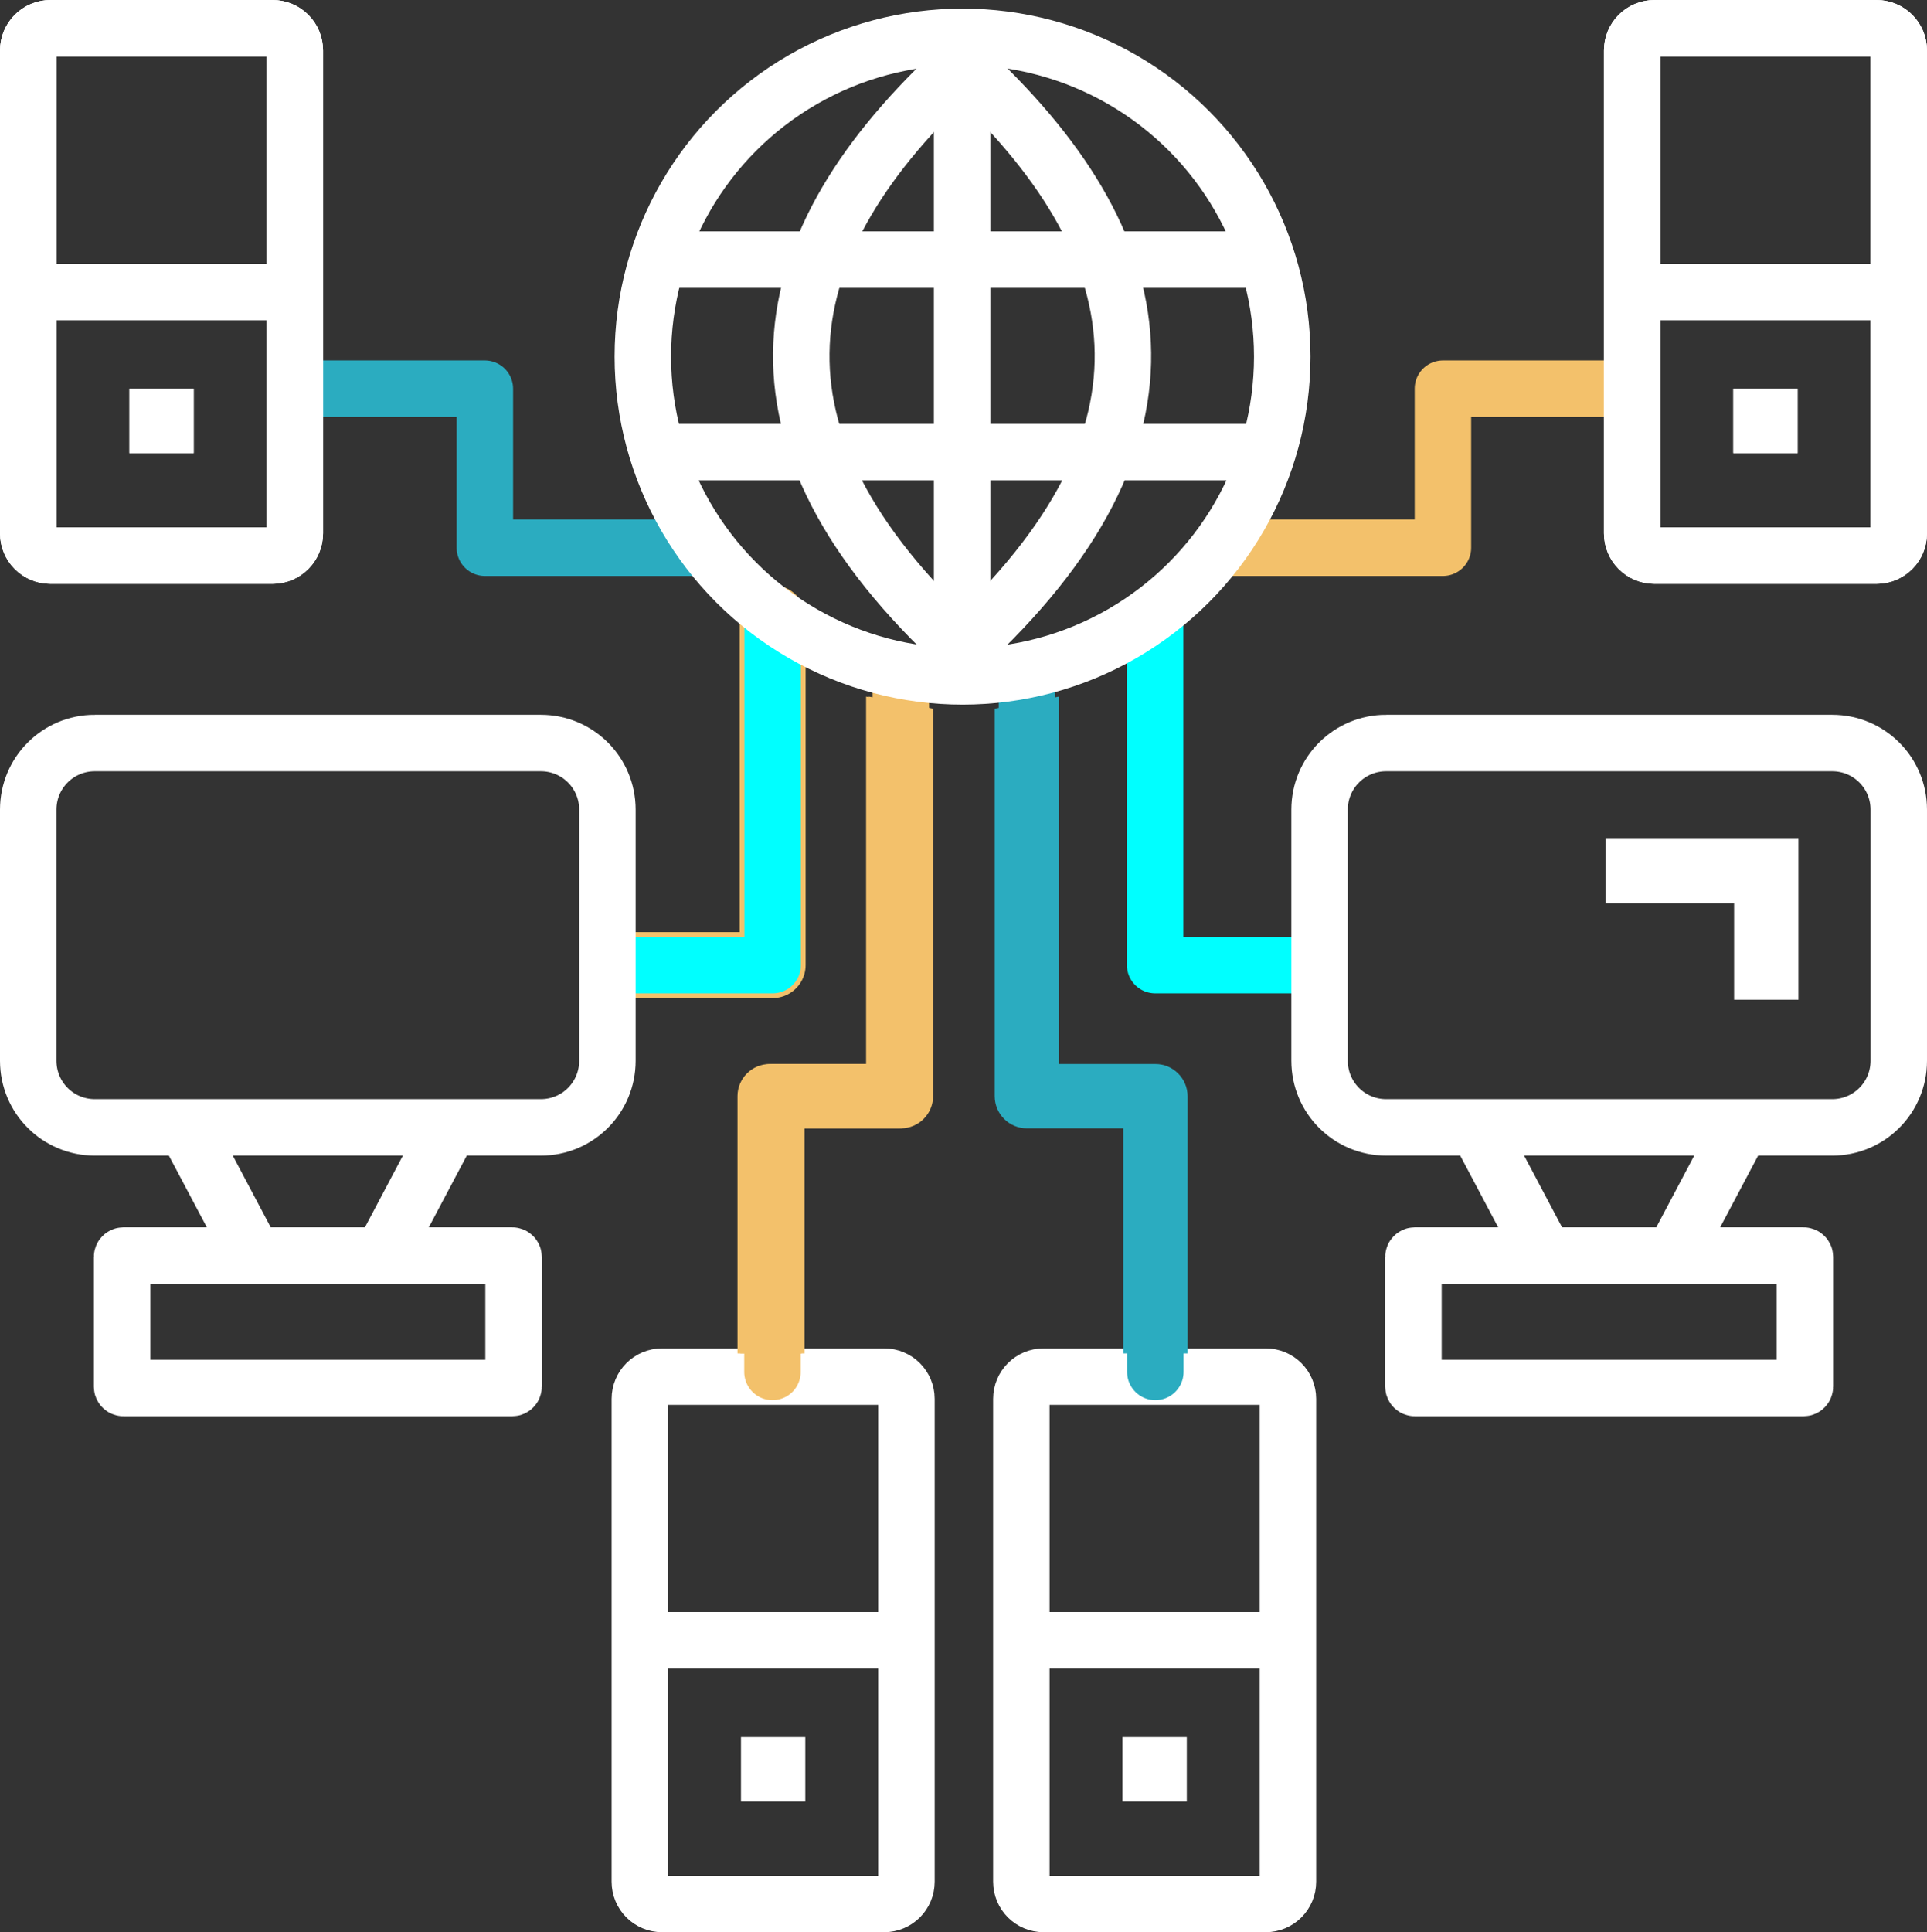 <?xml version="1.0" encoding="UTF-8" standalone="no"?>
<svg
   xmlns:dc="http://purl.org/dc/elements/1.1/"
   xmlns:cc="http://creativecommons.org/ns#"
   xmlns:rdf="http://www.w3.org/1999/02/22-rdf-syntax-ns#"
   xmlns:svg="http://www.w3.org/2000/svg"
   xmlns="http://www.w3.org/2000/svg"
   xmlns:sodipodi="http://sodipodi.sourceforge.net/DTD/sodipodi-0.dtd"
   xmlns:inkscape="http://www.inkscape.org/namespaces/inkscape"
   width="1228.502"
   zoomAndPan="magnify"
   viewBox="0 0 921.376 923.685"
   height="1231.58"
   preserveAspectRatio="xMidYMid meet"
   version="1.0"
   id="svg29"
   sodipodi:docname="iemi2022-icon-traffic-lines.svg"
   inkscape:version="0.92.4 (5da689c313, 2019-01-14)">
  <rect x="0" y="0" width="921.376" height="923.685" fill="#333333" stroke="none"/>
  <sodipodi:namedview
     pagecolor="#ffffff"
     bordercolor="#666666"
     borderopacity="1"
     objecttolerance="10"
     gridtolerance="10"
     guidetolerance="10"
     inkscape:pageopacity="0"
     inkscape:pageshadow="2"
     inkscape:window-width="1920"
     inkscape:window-height="1009"
     id="namedview31"
     showgrid="false"
     fit-margin-top="0"
     fit-margin-left="0"
     fit-margin-right="0"
     fit-margin-bottom="0"
     inkscape:zoom="0.32593203"
     inkscape:cx="1281.2709"
     inkscape:cy="890.35939"
     inkscape:window-x="1358"
     inkscape:window-y="-8"
     inkscape:window-maximized="1"
     inkscape:current-layer="svg29"
     inkscape:snap-global="true"
     inkscape:snap-bbox="true"
     inkscape:snap-midpoints="true" />
  <defs
     id="defs5">
    <clipPath
       id="id1">
      <path
         d="M 76.801,76.801 H 691.051 V 691.051 H 76.801 Z m 0,0"
         id="path2"
         inkscape:connector-curvature="0"
         style="clip-rule:nonzero" />
    </clipPath>
  </defs>
  <g
     id="g1505"
     transform="translate(-291.683,645.981)">
    <path
       inkscape:connector-curvature="0"
       style="fill:#ffffff;fill-opacity:1;fill-rule:nonzero;stroke-width:1.501"
       d="m 828.393,184.458 h 30.745 v 30.745 h -30.745 v -30.745"
       id="path1501" />
    <path
       inkscape:connector-curvature="0"
       id="path1503"
       style="fill:none;stroke:#ffffff;stroke-width:27;stroke-linecap:butt;stroke-linejoin:miter;stroke-miterlimit:4;stroke-dasharray:none;stroke-opacity:1"
       d="M 780.032,138.158 H 907.5 M 790.672,12.112 h 106.189 c 5.894,0 10.64,4.745 10.64,10.64 V 253.564 c 0,5.894 -4.745,10.64 -10.64,10.64 h -106.189 c -5.894,0 -10.64,-4.745 -10.64,-10.64 V 22.752 c 0,-5.894 4.745,-10.64 10.64,-10.64 z" />
  </g>
  <g
     transform="translate(-474.097,645.981)"
     id="g1511">
    <path
       id="path1507"
       d="m 828.393,184.458 h 30.745 v 30.745 h -30.745 v -30.745"
       style="fill:#ffffff;fill-opacity:1;fill-rule:nonzero;stroke-width:1.501"
       inkscape:connector-curvature="0" />
    <path
       d="M 780.032,138.158 H 907.5 M 790.672,12.112 h 106.189 c 5.894,0 10.64,4.745 10.64,10.64 V 253.564 c 0,5.894 -4.745,10.64 -10.64,10.64 h -106.189 c -5.894,0 -10.64,-4.745 -10.64,-10.64 V 22.752 c 0,-5.894 4.745,-10.64 10.64,-10.64 z"
       style="fill:none;stroke:#ffffff;stroke-width:27;stroke-linecap:butt;stroke-linejoin:miter;stroke-miterlimit:4;stroke-dasharray:none;stroke-opacity:1"
       id="path1509"
       inkscape:connector-curvature="0" />
  </g>
  <path
     id="path5281"
     style="fill:#2bacc0;fill-opacity:1;fill-rule:nonzero;stroke-width:1.501"
     d="M 567.826,646.993 V 524.023 c 0,-8.464 -6.903,-15.373 -15.367,-15.373 h -46.118 v -175.628 l -30.74,5.76 v 185.241 c 0,8.464 6.903,15.373 15.367,15.373 h 46.118 v 107.598 z"
     inkscape:connector-curvature="0"
     sodipodi:nodetypes="csscccssccc" />
  <path
     inkscape:connector-curvature="0"
     id="path5218"
     d="M 774.571,185.818 H 689.921 v 76.012 H 584.541"
     style="fill:none;stroke:#f3c16b;stroke-width:27;stroke-linecap:round;stroke-linejoin:round;stroke-miterlimit:4;stroke-dasharray:none;stroke-opacity:1"
     sodipodi:nodetypes="cccc" />
  <path
     inkscape:connector-curvature="0"
     id="path5220"
     d="m 552.324,295.517 v 165.844 h 71.693"
     style="fill:none;stroke:#00ffff;stroke-width:27;stroke-linecap:round;stroke-linejoin:round;stroke-miterlimit:4;stroke-dasharray:none;stroke-opacity:1"
     sodipodi:nodetypes="ccc" />
  <path
     sodipodi:nodetypes="ccc"
     style="fill:none;stroke:#f3c16b;stroke-width:31.531;stroke-linecap:round;stroke-linejoin:round;stroke-miterlimit:4;stroke-dasharray:none;stroke-opacity:1"
     d="M 369.428,295.517 V 461.361 H 297.735"
     id="path5222"
     inkscape:connector-curvature="0" />
  <path
     sodipodi:nodetypes="csscccssccc"
     inkscape:connector-curvature="0"
     d="M 352.626,646.993 V 524.023 c 0,-8.464 6.903,-15.373 15.367,-15.373 h 46.118 v -175.628 l 30.74,5.76 v 185.241 c 0,8.464 -6.903,15.373 -15.367,15.373 h -46.118 v 107.598 z"
     style="fill:#f3c16b;fill-opacity:1;fill-rule:nonzero;stroke-width:1.501"
     id="path5296" />
  <path
     sodipodi:nodetypes="csscccssccc"
     inkscape:connector-curvature="0"
     d="M 353.926,646.993 V 524.023 c 0,-8.464 6.903,-15.373 15.367,-15.373 h 46.118 v -175.628 l 30.74,5.76 v 185.241 c 0,8.464 -6.903,15.373 -15.367,15.373 h -46.118 v 107.598 z"
     style="fill:#f3c16b;fill-opacity:1;fill-rule:nonzero;stroke-width:1.501"
     id="path5300" />
  <path
     sodipodi:nodetypes="cccc"
     style="fill:none;stroke:#2bacc0;stroke-width:27;stroke-linecap:round;stroke-linejoin:round;stroke-miterlimit:4;stroke-dasharray:none;stroke-opacity:1"
     d="m 147.182,185.818 h 84.65 v 76.012 h 105.38"
     id="path5306"
     inkscape:connector-curvature="0" />
  <path
     sodipodi:nodetypes="ccc"
     style="fill:none;stroke:#00ffff;stroke-width:27;stroke-linecap:round;stroke-linejoin:round;stroke-miterlimit:4;stroke-dasharray:none;stroke-opacity:1"
     d="M 369.428,295.517 V 461.361 H 297.735"
     id="path5308"
     inkscape:connector-curvature="0" />
  <path
     style="fill:#ffffff;fill-opacity:1;fill-rule:nonzero;stroke-width:1.501"
     d="M 829.146,477.911 H 859.891 v -76.858 h -92.231 v 30.74 h 61.485 v 46.118"
     id="path1474"
     inkscape:connector-curvature="0" />
  <path
     style="fill:#ffffff;fill-opacity:1;fill-rule:nonzero;stroke-width:1.501"
     d="m 61.861,185.846 h 30.745 v 30.745 H 61.861 v -30.745"
     id="path5298"
     inkscape:connector-curvature="0" />
  <path
     style="fill:none;stroke:#2bacc0;stroke-width:27;stroke-linecap:round;stroke-linejoin:round;stroke-miterlimit:4;stroke-dasharray:none;stroke-opacity:1"
     d="m 491.018,322.338 v 202.449 h 61.392 v 131.059"
     id="path1424"
     inkscape:connector-curvature="0"
     sodipodi:nodetypes="cccc" />
  <path
     sodipodi:nodetypes="cccc"
     inkscape:connector-curvature="0"
     id="path1426"
     d="M 430.734,322.338 V 524.787 H 369.342 V 655.846"
     style="fill:none;stroke:#f3c16b;stroke-width:27;stroke-linecap:round;stroke-linejoin:round;stroke-miterlimit:4;stroke-dasharray:none;stroke-opacity:1" />
  <path
     id="path1452"
     style="fill:none;stroke:#ffffff;stroke-width:27;stroke-linecap:butt;stroke-linejoin:miter;stroke-miterlimit:4;stroke-dasharray:none;stroke-opacity:1"
     d="M 13.5,139.546 H 140.968 M 24.14,13.5 H 130.328 c 5.894,0 10.64,4.745 10.64,10.64 V 254.952 c 0,5.894 -4.745,10.64 -10.64,10.64 H 24.14 C 18.245,265.592 13.5,260.846 13.5,254.952 V 24.14 C 13.5,18.245 18.245,13.5 24.14,13.5 Z"
     inkscape:connector-curvature="0" />
  <path
     id="path1460"
     style="fill:none;stroke:#ffffff;stroke-width:27;stroke-linecap:butt;stroke-linejoin:miter;stroke-miterlimit:4;stroke-dasharray:none;stroke-opacity:1"
     d="M 214.808,539.402 183.743,598.08 M 89.122,539.402 120.187,598.08 m -61.191,2.156 h 185.939 c 0.342,0 0.618,0.276 0.618,0.618 v 62.054 c 0,0.342 -0.276,0.618 -0.618,0.618 H 58.996 c -0.342,0 -0.618,-0.276 -0.618,-0.618 v -62.054 c 0,-0.342 0.276,-0.618 0.618,-0.618 z M 45.355,355.203 h 213.22 c 17.648,0 31.855,14.207 31.855,31.855 v 120.026 c 0,17.648 -14.207,31.855 -31.855,31.855 H 45.355 C 27.707,538.939 13.5,524.732 13.5,507.084 V 387.058 c 0,-17.648 14.207,-31.855 31.855,-31.855 z"
     inkscape:connector-curvature="0" />
  <path
     inkscape:connector-curvature="0"
     d="m 832.254,539.402 -31.065,58.678 m -94.621,-58.678 31.065,58.678 m -61.191,2.156 h 185.939 c 0.342,0 0.618,0.276 0.618,0.618 v 62.054 c 0,0.342 -0.276,0.618 -0.618,0.618 H 676.442 c -0.342,0 -0.618,-0.276 -0.618,-0.618 v -62.054 c 0,-0.342 0.276,-0.618 0.618,-0.618 z M 662.801,355.203 h 213.22 c 17.648,0 31.855,14.207 31.855,31.855 v 120.026 c 0,17.648 -14.207,31.855 -31.855,31.855 H 662.801 c -17.648,0 -31.855,-14.207 -31.855,-31.855 V 387.058 c 0,-17.648 14.207,-31.855 31.855,-31.855 z"
     style="fill:none;stroke:#ffffff;stroke-width:27;stroke-linecap:butt;stroke-linejoin:miter;stroke-miterlimit:4;stroke-dasharray:none;stroke-opacity:1"
     id="path1476" />
  <path
     id="path1478"
     d="m 828.769,185.846 h 30.745 v 30.745 h -30.745 v -30.745"
     style="fill:#ffffff;fill-opacity:1;fill-rule:nonzero;stroke-width:1.501"
     inkscape:connector-curvature="0" />
  <path
     d="m 780.408,139.546 h 127.468 M 791.048,13.5 h 106.189 c 5.894,0 10.64,4.745 10.64,10.64 V 254.952 c 0,5.894 -4.745,10.64 -10.64,10.64 h -106.189 c -5.894,0 -10.64,-4.745 -10.64,-10.64 V 24.14 C 780.408,18.245 785.153,13.5 791.048,13.5 Z"
     style="fill:none;stroke:#ffffff;stroke-width:27;stroke-linecap:butt;stroke-linejoin:miter;stroke-miterlimit:4;stroke-dasharray:none;stroke-opacity:1"
     id="path1480"
     inkscape:connector-curvature="0" />
  <path
     id="path1482"
     d="m 61.861,185.846 h 30.745 v 30.745 H 61.861 v -30.745"
     style="fill:#ffffff;fill-opacity:1;fill-rule:nonzero;stroke-width:1.501"
     inkscape:connector-curvature="0" />
  <path
     d="M 13.5,139.546 H 140.968 M 24.14,13.5 H 130.328 c 5.894,0 10.64,4.745 10.64,10.64 V 254.952 c 0,5.894 -4.745,10.64 -10.64,10.64 H 24.14 C 18.245,265.592 13.5,260.846 13.5,254.952 V 24.14 C 13.5,18.245 18.245,13.5 24.14,13.5 Z"
     style="fill:none;stroke:#ffffff;stroke-width:27;stroke-linecap:butt;stroke-linejoin:miter;stroke-miterlimit:4;stroke-dasharray:none;stroke-opacity:1"
     id="path1484"
     inkscape:connector-curvature="0" />
  <g
     id="g1499"
     transform="translate(0.376,1.388)">
    <path
       id="path1486"
       d="m 828.393,184.458 h 30.745 v 30.745 h -30.745 v -30.745"
       style="fill:#ffffff;fill-opacity:1;fill-rule:nonzero;stroke-width:1.501"
       inkscape:connector-curvature="0" />
    <path
       d="M 780.032,138.158 H 907.5 M 790.672,12.112 h 106.189 c 5.894,0 10.64,4.745 10.64,10.64 V 253.564 c 0,5.894 -4.745,10.64 -10.64,10.64 h -106.189 c -5.894,0 -10.64,-4.745 -10.64,-10.64 V 22.752 c 0,-5.894 4.745,-10.64 10.64,-10.64 z"
       style="fill:none;stroke:#ffffff;stroke-width:27;stroke-linecap:butt;stroke-linejoin:miter;stroke-miterlimit:4;stroke-dasharray:none;stroke-opacity:1"
       id="path1488"
       inkscape:connector-curvature="0" />
  </g>
  <path
     style="fill:none;stroke:#ffffff;stroke-width:27;stroke-linecap:round;stroke-linejoin:miter;stroke-miterlimit:4;stroke-dasharray:none;stroke-opacity:1"
     d="M 320.228,124.125 H 599.811"
     id="path1515"
     inkscape:connector-curvature="0" />
  <path
     style="fill:none;stroke:#ffffff;stroke-width:27;stroke-linecap:round;stroke-linejoin:miter;stroke-miterlimit:4;stroke-dasharray:none;stroke-opacity:1"
     d="M 320.228,216.099 H 599.811"
     id="path1521"
     inkscape:connector-curvature="0" />
  <path
     inkscape:connector-curvature="0"
     id="path1523"
     d="M 460.019,310.267 V 30.685"
     style="fill:none;stroke:#ffffff;stroke-width:27;stroke-linecap:round;stroke-linejoin:miter;stroke-miterlimit:4;stroke-dasharray:none;stroke-opacity:1" />
  <path
     style="fill:none;stroke:#ffffff;stroke-width:27;stroke-linecap:round;stroke-linejoin:miter;stroke-miterlimit:4;stroke-dasharray:none;stroke-opacity:1"
     d="m 460.019,310.267 c -110.955,-102 -93.759,-193.83 0,-279.583"
     id="path1525"
     inkscape:connector-curvature="0"
     sodipodi:nodetypes="cc" />
  <path
     sodipodi:nodetypes="cc"
     inkscape:connector-curvature="0"
     id="path1527"
     d="m 460.019,310.267 c 110.955,-102 93.759,-193.83 0,-279.583"
     style="fill:none;stroke:#ffffff;stroke-width:27;stroke-linecap:round;stroke-linejoin:miter;stroke-miterlimit:4;stroke-dasharray:none;stroke-opacity:1" />
  <circle
     style="opacity:1;fill:none;fill-opacity:1;stroke:#ffffff;stroke-width:27;stroke-linecap:round;stroke-linejoin:round;stroke-miterlimit:4;stroke-dasharray:none;stroke-opacity:1"
     id="path1513"
     cx="460.229"
     cy="170.476"
     r="152.865" />
</svg>
